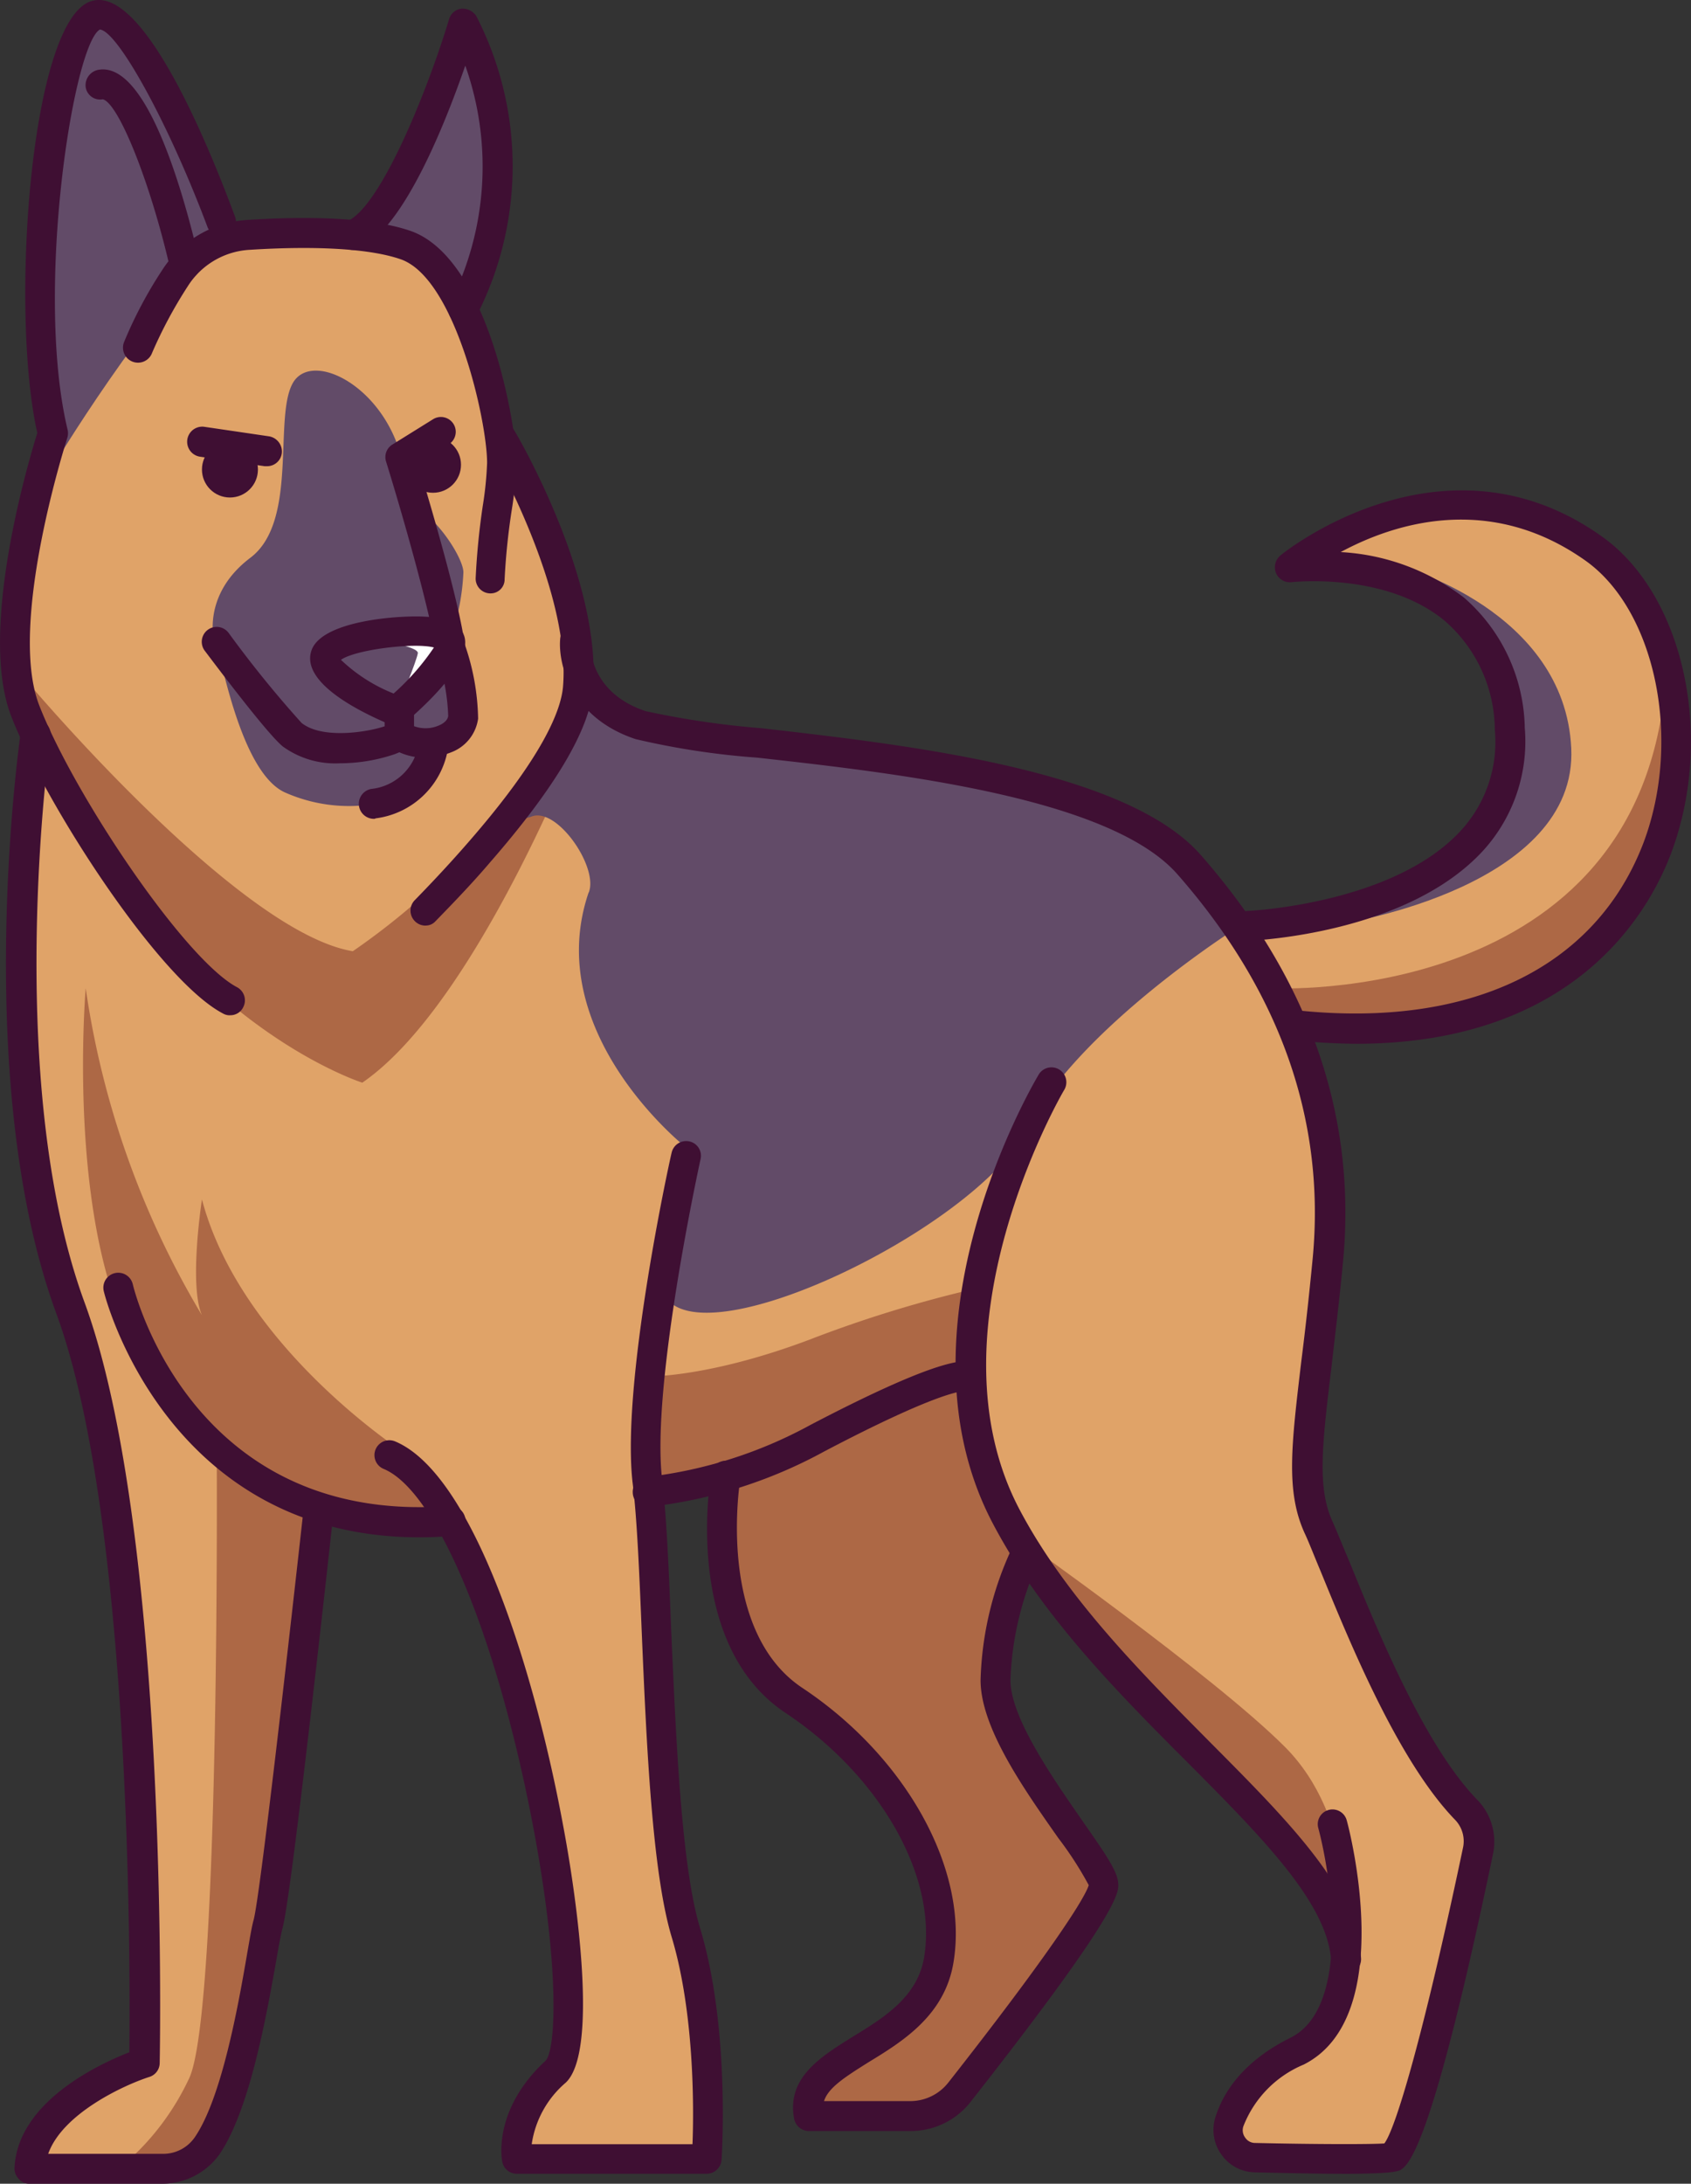 <svg xmlns="http://www.w3.org/2000/svg" width="118.305" height="152.737" viewBox="0 0 118.305 152.737">
  <rect x="0" y="0" width="118.305" height="152.737" fill="#333333" stroke="none"/>
  <g id="german-shepherd" transform="translate(-87.837 -16.766)">
    <g id="Group_7984" data-name="Group 7984" transform="translate(88.896 17.832)">
      <g id="Group_7980" data-name="Group 7980" transform="translate(91.706 131.854)">
        <g id="Group_7979" data-name="Group 7979">
          <g id="Group_7978" data-name="Group 7978">
            <path id="Path_29271" data-name="Path 29271" d="M368.694,421.349A10.083,10.083,0,0,0,367.3,417.2Z" transform="translate(-367.3 -417.2)" fill="#e0a368"/>
          </g>
        </g>
      </g>
      <g id="Group_7983" data-name="Group 7983" transform="translate(0)">
        <g id="Group_7982" data-name="Group 7982">
          <g id="Group_7981" data-name="Group 7981">
            <path id="Path_29272" data-name="Path 29272" d="M201.455,57.3c-10.622-7.535-21.244,1.295-21.244,1.295s14.506-1.792,15.369,11.286c.73,11.186-14.572,13.477-18.954,13.908a47.618,47.618,0,0,0-3.419-4.415c-6.9-7.9-33.426-8.133-38.372-9.759a7.376,7.376,0,0,1-1.029-.432,8.6,8.6,0,0,1-3.452-5.411c-.863-6.705-5.245-14.174-5.245-14.174l-.066.5a32.9,32.9,0,0,0-2.622-9.527,22,22,0,0,0,0-19.983s-4.016,13.244-7.734,14.8a48.465,48.465,0,0,0-7.27-.033,6.474,6.474,0,0,0-1.925.432V34.491s-5.776-15.4-8.8-14.473S91.45,40.1,93.674,49.263c0,0-4.315,13.244-1.925,19.385a43.972,43.972,0,0,0,2.058,4.315v.963l-1.328-3.585s-3.452,24.066,2.456,40.1c5.875,16.033,5.178,52.779,5.178,52.779s-7.834,2.556-8.033,7.4h9.294a3.722,3.722,0,0,0,3.087-1.626c2.589-3.784,3.784-13.742,4.282-15.535.6-2.224,3.552-29.111,3.552-29.111a19.026,19.026,0,0,0,3.22.763,39.987,39.987,0,0,0,6.174.5c6.075,10.954,9.892,35.65,7.2,38.206-3.319,3.12-2.689,6.108-2.689,6.108h13.278s.631-9-1.461-15.834c-1.958-6.506-1.892-23-2.589-30.472.73-.232,1.394-.432,1.925-.631q1.046-.2,2.589-.6l.763.465c-.3,2.556-.83,11.186,4.846,15,6.705,4.481,11.186,11.85,10.157,18.124s-9.925,6.44-9.1,10.921h7.1a4.372,4.372,0,0,0,3.452-1.693c3.021-3.851,10.191-13.112,10.058-14.473-.166-1.726-7.568-9.626-7.568-14.273a22.135,22.135,0,0,1,1.66-7.8l.73-.83c6.307,9.792,16.929,17.327,20.746,24.033l1.394,4.149c-.266,2.722-1.162,5.278-3.386,6.406-3.054,1.527-4.282,3.452-4.747,4.946a1.917,1.917,0,0,0,1.792,2.49c3.187.066,9.162.166,9.527-.066,1.66-.963,4.946-16.2,6.041-21.477a3.229,3.229,0,0,0-.83-2.855c-4.747-4.913-8.8-16.4-10.323-19.75-1.66-3.618-.332-8.232.664-18.755a33.373,33.373,0,0,0-2.357-15.966c28.215,1.958,30.937-26.555,20.879-33.692Z" transform="translate(-91.027 -19.978)" fill="#e0a368"/>
          </g>
        </g>
      </g>
    </g>
    <g id="Group_7987" data-name="Group 7987" transform="translate(137.876 113.04)">
      <g id="Group_7986" data-name="Group 7986">
        <g id="Group_7985" data-name="Group 7985">
          <path id="Path_29273" data-name="Path 29273" d="M239.053,313.339s-2.556,11.452,4.249,15.535,11.983,12.946,11.054,17.195a13.7,13.7,0,0,1-5.975,8.1c-1.593.963-4.149,2.191-3.253,4.348h8.664s12.348-15.2,11.95-16.166-8.265-11.85-7.5-15.834a52.279,52.279,0,0,1,1.593-6.274L256.414,306.8Z" transform="translate(-238.583 -306.8)" fill="#ad6845"/>
        </g>
      </g>
    </g>
    <g id="Group_7990" data-name="Group 7990" transform="translate(93.646 85.887)">
      <g id="Group_7989" data-name="Group 7989">
        <g id="Group_7988" data-name="Group 7988">
          <path id="Path_29274" data-name="Path 29274" d="M105.524,225s-1.726,20.182,5.311,27.651,13.078,9.593,20.215,8.83l-3.319-4.05s-11.352-7.336-14.074-17.659c0,0-.929,5.975,0,8.1A61.7,61.7,0,0,1,105.524,225Z" transform="translate(-105.337 -225)" fill="#ad6845"/>
        </g>
      </g>
    </g>
    <g id="Group_7993" data-name="Group 7993" transform="translate(96.124 117.089)">
      <g id="Group_7992" data-name="Group 7992" transform="translate(0)">
        <g id="Group_7991" data-name="Group 7991">
          <path id="Path_29275" data-name="Path 29275" d="M119.671,319s.3,40.7-1.958,45.111a17.971,17.971,0,0,1-4.913,6.274l4.315-.2s4.116-4.481,4.548-7.568,5.145-39.567,5.145-39.567Z" transform="translate(-112.8 -319)" fill="#ad6845"/>
        </g>
      </g>
    </g>
    <g id="Group_7996" data-name="Group 7996" transform="translate(176.918 64.278)">
      <g id="Group_7995" data-name="Group 7995" transform="translate(0)">
        <g id="Group_7994" data-name="Group 7994">
          <path id="Path_29276" data-name="Path 29276" d="M356.2,181.509s25.759,1.328,27.452-21.609c0,0,3.054,13.444-7.767,20.779s-19.684,2.987-19.684,2.987Z" transform="translate(-356.2 -159.9)" fill="#ad6845"/>
        </g>
      </g>
    </g>
    <g id="Group_7999" data-name="Group 7999" transform="translate(158.86 124.16)">
      <g id="Group_7998" data-name="Group 7998" transform="translate(0)">
        <g id="Group_7997" data-name="Group 7997">
          <path id="Path_29277" data-name="Path 29277" d="M324.936,367.917s.7-7.867-4.282-12.846S301.8,340.3,301.8,340.3,318.629,360.681,324.936,367.917Z" transform="translate(-301.8 -340.3)" fill="#ad6845"/>
        </g>
      </g>
    </g>
    <g id="Group_8002" data-name="Group 8002" transform="translate(89.319 63.946)">
      <g id="Group_8001" data-name="Group 8001" transform="translate(0)">
        <g id="Group_8000" data-name="Group 8000">
          <path id="Path_29278" data-name="Path 29278" d="M92.3,158.9s15,17.991,23.2,19.352a49.189,49.189,0,0,0,10.423-9.659c4.415-5.709,6.075-6.838,6.075-6.838s-7.535,19.983-15.834,25.692C116.2,187.447,99.437,182.2,92.3,158.9Z" transform="translate(-92.3 -158.9)" fill="#ad6845"/>
        </g>
      </g>
    </g>
    <g id="Group_8005" data-name="Group 8005" transform="translate(102.716 42.69)">
      <g id="Group_8004" data-name="Group 8004" transform="translate(0 0)">
        <g id="Group_8003" data-name="Group 8003">
          <path id="Path_29279" data-name="Path 29279" d="M150.2,109.017c.066-.863-1.66-3.751-3.651-4.846-.232-.929-.4-1.792-.531-2.523-1-5.51-6.34-8.3-7.734-5.942-1.394,2.39.4,9.693-2.987,12.249s-2.656,5.875-2.357,6.274,1.627,8.664,4.747,10.124a11.056,11.056,0,0,0,6.24.83c5.809-.631,4.182-4.315,4.182-4.315a2.324,2.324,0,0,0,1.958-1.328c.266-.564-.2-2.755-.929-5.543a15.629,15.629,0,0,0,1.062-4.979Z" transform="translate(-132.661 -94.865)" fill="#624b68"/>
        </g>
      </g>
    </g>
    <g id="Group_8008" data-name="Group 8008" transform="translate(90.375 17.837)">
      <g id="Group_8007" data-name="Group 8007" transform="translate(0 0)">
        <g id="Group_8006" data-name="Group 8006">
          <path id="Path_29280" data-name="Path 29280" d="M109.032,35.2S101.5,20.229,99.638,20s-6.207,21.178-3.021,31.6c0,0,6.44-10.788,12.415-16.4Z" transform="translate(-95.483 -19.994)" fill="#624b68"/>
        </g>
      </g>
    </g>
    <g id="Group_8011" data-name="Group 8011" transform="translate(112.521 18.868)">
      <g id="Group_8010" data-name="Group 8010" transform="translate(0 0)">
        <g id="Group_8009" data-name="Group 8009">
          <path id="Path_29281" data-name="Path 29281" d="M162.2,37.407s7.568-11.319,7.568-14.307a14.875,14.875,0,0,1,2.224,8.962,77.717,77.717,0,0,1-1.792,9.726S165.221,36.743,162.2,37.407Z" transform="translate(-162.2 -23.1)" fill="#624b68"/>
        </g>
      </g>
    </g>
    <g id="Group_8014" data-name="Group 8014" transform="translate(181.997 56.378)">
      <g id="Group_8013" data-name="Group 8013">
        <g id="Group_8012" data-name="Group 8012">
          <path id="Path_29282" data-name="Path 29282" d="M371.5,161.029s16.232-2.556,15.767-12.215-11.95-12.713-11.95-12.713,9.792,5.477,7.4,13.211S371.5,161.029,371.5,161.029Z" transform="translate(-371.5 -136.1)" fill="#624b68"/>
        </g>
      </g>
    </g>
    <g id="Group_8017" data-name="Group 8017" transform="translate(124.077 65.373)">
      <g id="Group_8016" data-name="Group 8016" transform="translate(0 0)">
        <g id="Group_8015" data-name="Group 8015">
          <path id="Path_29283" data-name="Path 29283" d="M221.34,167.615a54.007,54.007,0,0,1-11.186-1.394l-5.577-1.361-3.319-1.66s-6.672,9.759-3.286,8.5c1.759-.664,4.614,3.452,4.016,5.245,0,.033,0,.033-.033.066-3.353,9.825,6.8,17.825,6.8,17.825l-1.726,9.825c1.527,5.776,22.008-4.016,25.593-11.087,3.552-7.07,14.771-14.141,14.771-14.141C241.82,170.138,227.846,167.482,221.34,167.615Z" transform="translate(-197.012 -163.2)" fill="#624b68"/>
        </g>
      </g>
    </g>
    <g id="Group_8020" data-name="Group 8020" transform="translate(113.982 61.353)">
      <g id="Group_8019" data-name="Group 8019" transform="translate(0 0)">
        <g id="Group_8018" data-name="Group 8018">
          <path id="Path_29284" data-name="Path 29284" d="M166.6,151.225s3.153.465,3.087.963-1.295,3.485-1.295,3.485,3.718-3.718,3.286-4.282S166.6,151.225,166.6,151.225Z" transform="translate(-166.6 -151.089)" fill="#fff"/>
        </g>
      </g>
    </g>
    <g id="Group_8023" data-name="Group 8023" transform="translate(133.135 106.866)">
      <g id="Group_8022" data-name="Group 8022">
        <g id="Group_8021" data-name="Group 8021">
          <path id="Path_29285" data-name="Path 29285" d="M224.3,294.374s4.216.1,11.286-2.556A86.459,86.459,0,0,1,247.37,288.2l-.465,6.24-14.672,6.9-7.8,1.461Z" transform="translate(-224.3 -288.2)" fill="#ad6845"/>
        </g>
      </g>
    </g>
    <g id="Group_8026" data-name="Group 8026" transform="translate(87.837 16.766)">
      <g id="Group_8025" data-name="Group 8025" transform="translate(0 0)">
        <g id="Group_8024" data-name="Group 8024">
          <path id="Path_29286" data-name="Path 29286" d="M103.924,87.779a.937.937,0,0,1-.5-.133c-4.481-2.357-12.415-14.639-14.8-20.779C86.3,60.892,89.817,49.075,90.447,47.05c-1.925-8.531-.5-28.912,3.784-30.207,3.452-1.062,7.8,9,10.058,15.1a1.03,1.03,0,0,1-1.925.73c-2.722-7.269-6.274-13.709-7.535-13.842-1.859,1-4.581,18.356-2.257,28.016a1.069,1.069,0,0,1-.033.564c-.033.133-4.182,12.979-1.958,18.688,2.456,6.307,10.191,17.792,13.842,19.717a1.039,1.039,0,0,1,.432,1.394.992.992,0,0,1-.929.564Z" transform="translate(-87.837 -16.766)" fill="#3f0f33"/>
        </g>
      </g>
    </g>
    <g id="Group_8029" data-name="Group 8029" transform="translate(101.966 47.647)">
      <g id="Group_8028" data-name="Group 8028" transform="translate(0 0)">
        <g id="Group_8027" data-name="Group 8027">
          <circle id="Ellipse_370" data-name="Ellipse 370" cx="1.958" cy="1.958" r="1.958" fill="#3f0f33"/>
        </g>
      </g>
    </g>
    <g id="Group_8032" data-name="Group 8032" transform="translate(116.173 47.316)">
      <g id="Group_8031" data-name="Group 8031" transform="translate(0 0)">
        <g id="Group_8030" data-name="Group 8030">
          <circle id="Ellipse_371" data-name="Ellipse 371" cx="1.958" cy="1.958" r="1.958" fill="#3f0f33"/>
        </g>
      </g>
    </g>
    <g id="Group_8035" data-name="Group 8035" transform="translate(109.536 59.881)">
      <g id="Group_8034" data-name="Group 8034" transform="translate(0 0)">
        <g id="Group_8033" data-name="Group 8033">
          <path id="Path_29287" data-name="Path 29287" d="M159.246,154.305a1.667,1.667,0,0,1-.4-.066c-2.39-1-6.307-3.021-5.543-5.211.73-2.091,6.141-2.456,7.9-2.357.7.033,2.523.166,2.821,1.494.332,1.593-2.025,4.083-4.116,5.875A.927.927,0,0,1,159.246,154.305Zm-3.884-4.614a11.408,11.408,0,0,0,3.685,2.357,17.024,17.024,0,0,0,2.821-3.22C160.441,148.463,156.325,148.994,155.363,149.691Z" transform="translate(-153.208 -146.656)" fill="#3f0f33"/>
        </g>
      </g>
    </g>
    <g id="Group_8038" data-name="Group 8038" transform="translate(114.8 45.937)">
      <g id="Group_8037" data-name="Group 8037" transform="translate(0 0)">
        <g id="Group_8036" data-name="Group 8036">
          <path id="Path_29288" data-name="Path 29288" d="M173.625,122.59h-.166a1.046,1.046,0,0,1-.863-1.195c.1-1.029-1.66-7.734-3.485-13.643a1.028,1.028,0,0,1,.465-1.195L172.4,104.8a1.036,1.036,0,0,1,1.1,1.759l-2.158,1.328c1.1,3.618,3.585,12.116,3.319,13.809A1.031,1.031,0,0,1,173.625,122.59Z" transform="translate(-169.066 -104.648)" fill="#3f0f33"/>
        </g>
      </g>
    </g>
    <g id="Group_8041" data-name="Group 8041" transform="translate(96.456 32.012)">
      <g id="Group_8040" data-name="Group 8040" transform="translate(0)">
        <g id="Group_8039" data-name="Group 8039">
          <path id="Path_29289" data-name="Path 29289" d="M139.493,88.954h-.033a1.034,1.034,0,0,1-1-1.062,50.634,50.634,0,0,1,.5-5.079,24.3,24.3,0,0,0,.3-2.987c0-2.921-2.224-12.912-6.041-14.24-2.091-.73-5.842-.963-10.556-.664a5.481,5.481,0,0,0-4.348,2.556,31.341,31.341,0,0,0-2.49,4.647,1.051,1.051,0,1,1-1.958-.763,30.013,30.013,0,0,1,2.656-5.012,7.659,7.659,0,0,1,6.008-3.519c3.519-.232,8.365-.266,11.352.763,5.51,1.892,7.435,13.809,7.435,16.232a27.448,27.448,0,0,1-.332,3.286,46.6,46.6,0,0,0-.5,4.846A.978.978,0,0,1,139.493,88.954Z" transform="translate(-113.801 -62.696)" fill="#3f0f33"/>
        </g>
      </g>
    </g>
    <g id="Group_8044" data-name="Group 8044" transform="translate(101.957 60.618)">
      <g id="Group_8043" data-name="Group 8043" transform="translate(0)">
        <g id="Group_8042" data-name="Group 8042">
          <path id="Path_29290" data-name="Path 29290" d="M140.043,158.41a6.256,6.256,0,0,1-3.983-1.162c-1.062-.83-4.747-5.743-5.477-6.705a1.042,1.042,0,1,1,1.66-1.261,77.477,77.477,0,0,0,5.112,6.307c1.461,1.162,4.647.631,5.809.232v-1.1a1.029,1.029,0,0,1,2.058,0v1.693a.648.648,0,0,1-.033.232c-.133.631-.73.9-1.328,1.129A11.983,11.983,0,0,1,140.043,158.41Z" transform="translate(-130.375 -148.875)" fill="#3f0f33"/>
        </g>
      </g>
    </g>
    <g id="Group_8047" data-name="Group 8047" transform="translate(114.723 61.042)">
      <g id="Group_8046" data-name="Group 8046" transform="translate(0 0)">
        <g id="Group_8045" data-name="Group 8045">
          <path id="Path_29291" data-name="Path 29291" d="M171.643,158.865a4.157,4.157,0,0,1-2.39-.73,1.042,1.042,0,0,1,1.261-1.66,2.318,2.318,0,0,0,2.158.133c.166-.066.6-.3.631-.664a14.439,14.439,0,0,0-.863-4.415,1.039,1.039,0,0,1,.664-1.328,1.067,1.067,0,0,1,1.328.664,16.52,16.52,0,0,1,.963,5.278A2.947,2.947,0,0,1,173.5,158.5a5.147,5.147,0,0,1-1.859.365Z" transform="translate(-168.832 -150.153)" fill="#3f0f33"/>
        </g>
      </g>
    </g>
    <g id="Group_8050" data-name="Group 8050" transform="translate(111.474 17.371)">
      <g id="Group_8049" data-name="Group 8049" transform="translate(0 0)">
        <g id="Group_8048" data-name="Group 8048">
          <path id="Path_29292" data-name="Path 29292" d="M167.827,40.667a1.021,1.021,0,0,1-.929-1.494,21.15,21.15,0,0,0,1.062-16.6c-1.461,4.216-4.382,11.518-7.469,12.813a1.042,1.042,0,1,1-.8-1.925c2.357-1,5.643-9.195,7.137-14.141a1.03,1.03,0,0,1,.863-.73,1.162,1.162,0,0,1,1.029.5,22.955,22.955,0,0,1,.033,20.979,1.1,1.1,0,0,1-.929.6Z" transform="translate(-159.045 -18.589)" fill="#3f0f33"/>
        </g>
      </g>
    </g>
    <g id="Group_8053" data-name="Group 8053" transform="translate(93.818 21.624)">
      <g id="Group_8052" data-name="Group 8052" transform="translate(0)">
        <g id="Group_8051" data-name="Group 8051">
          <path id="Path_29293" data-name="Path 29293" d="M112.807,46.14a1.1,1.1,0,0,1-1.029-.8c-1.394-6.075-3.618-11.585-4.714-11.85a1.023,1.023,0,0,1-1.195-.83,1.1,1.1,0,0,1,.863-1.228c3.319-.631,5.875,8.133,7.1,13.41a1.064,1.064,0,0,1-.763,1.261A.934.934,0,0,1,112.807,46.14Z" transform="translate(-105.854 -31.403)" fill="#3f0f33"/>
        </g>
      </g>
    </g>
    <g id="Group_8056" data-name="Group 8056" transform="translate(116.554 46.403)">
      <g id="Group_8055" data-name="Group 8055">
        <g id="Group_8054" data-name="Group 8054">
          <path id="Path_29294" data-name="Path 29294" d="M175.395,141.154a1.03,1.03,0,0,1-.73-.3,1.043,1.043,0,0,1-.033-1.461c1.361-1.394,2.622-2.755,3.718-4.016,5.278-6.041,6.539-9.294,6.672-10.954.564-6.871-5.145-16.7-5.178-16.8a1.042,1.042,0,1,1,1.792-1.062c.266.432,6.108,10.489,5.477,18.024-.232,2.855-2.656,6.938-7.2,12.149-1.129,1.328-2.423,2.689-3.817,4.116a.9.9,0,0,1-.7.3Z" transform="translate(-174.348 -106.052)" fill="#3f0f33"/>
        </g>
      </g>
    </g>
    <g id="Group_8059" data-name="Group 8059" transform="translate(112.938 68.047)">
      <g id="Group_8058" data-name="Group 8058">
        <g id="Group_8057" data-name="Group 8057">
          <path id="Path_29295" data-name="Path 29295" d="M164.5,177.244a1.053,1.053,0,0,1-.166-2.091,3.753,3.753,0,0,0,3.286-3.021,1.046,1.046,0,0,1,1.195-.863,1.014,1.014,0,0,1,.863,1.162,5.872,5.872,0,0,1-5.045,4.78A.2.2,0,0,1,164.5,177.244Z" transform="translate(-163.454 -171.254)" fill="#3f0f33"/>
        </g>
      </g>
    </g>
    <g id="Group_8062" data-name="Group 8062" transform="translate(127.009 60.459)">
      <g id="Group_8061" data-name="Group 8061">
        <g id="Group_8060" data-name="Group 8060">
          <path id="Path_29296" data-name="Path 29296" d="M260.535,256.742c-1.427,0-3.386-.033-6.075-.1a2.924,2.924,0,0,1-2.324-1.228,2.959,2.959,0,0,1-.432-2.622c.5-1.593,1.792-3.851,5.278-5.577,4.216-2.124,2.822-11.286,1.925-14.639a1.031,1.031,0,1,1,1.992-.531c.166.564,3.585,13.742-3.021,17.062a7.694,7.694,0,0,0-4.216,4.315.863.863,0,0,0,.133.8.827.827,0,0,0,.7.365c4.348.1,8.1.1,9.029.033.8-1.029,2.788-7.767,5.51-20.713a2.153,2.153,0,0,0-.564-1.925c-3.983-4.116-7.369-12.415-9.394-17.36-.465-1.1-.83-2.058-1.129-2.689-1.328-2.921-.929-6.141-.232-12.016.266-2.091.531-4.448.8-7.236.9-9.626-2.29-18.655-9.46-26.821-4.714-5.377-19.551-7.07-29.41-8.166a54.117,54.117,0,0,1-8.5-1.295c-4.514-1.494-5.444-5.245-5.278-7.037a1.049,1.049,0,0,1,2.091.166c0,.133-.2,3.552,3.884,4.913a61.123,61.123,0,0,0,8.1,1.195c10.157,1.162,25.493,2.888,30.738,8.863,7.568,8.63,10.921,18.19,9.958,28.414-.266,2.821-.564,5.211-.8,7.3-.664,5.51-1.029,8.531.066,10.921.3.664.664,1.593,1.162,2.755,1.958,4.813,5.245,12.879,8.962,16.7a4.186,4.186,0,0,1,1.1,3.784c-4.348,20.846-5.942,21.809-6.539,22.14-.266.066-.531.232-4.05.232Z" transform="translate(-205.846 -148.395)" fill="#3f0f33"/>
        </g>
      </g>
    </g>
    <g id="Group_8065" data-name="Group 8065" transform="translate(154.691 91.448)">
      <g id="Group_8064" data-name="Group 8064" transform="translate(0)">
        <g id="Group_8063" data-name="Group 8063">
          <path id="Path_29297" data-name="Path 29297" d="M316.546,305.168a1.046,1.046,0,0,1-1.029-.963c-.266-4.016-4.78-8.564-9.991-13.809-4.813-4.813-10.257-10.29-13.643-16.7-7.27-13.676,2.722-30.7,3.153-31.435a1.042,1.042,0,1,1,1.792,1.062c-.1.166-9.792,16.763-3.087,29.377,3.253,6.141,8.6,11.485,13.278,16.2,5.51,5.543,10.29,10.323,10.589,15.136a1.037,1.037,0,0,1-.963,1.1C316.579,305.168,316.579,305.168,316.546,305.168Z" transform="translate(-289.241 -241.752)" fill="#3f0f33"/>
        </g>
      </g>
    </g>
    <g id="Group_8068" data-name="Group 8068" transform="translate(114.03 96.581)">
      <g id="Group_8067" data-name="Group 8067">
        <g id="Group_8066" data-name="Group 8066">
          <path id="Path_29298" data-name="Path 29298" d="M190,329.442H176.722a1.033,1.033,0,0,1-1.029-.83c-.033-.133-.7-3.618,3.021-7.07.7-.664,1.1-6.373-1-17.1-2.556-13.012-6.705-22.8-10.323-24.3a1.042,1.042,0,0,1,.8-1.925c5.477,2.29,9.792,16.066,11.817,27.186.664,3.552,2.556,15.336.133,17.659a6.979,6.979,0,0,0-2.39,4.315H189c.1-2.49.133-9.228-1.461-14.506-1.361-4.548-1.759-13.477-2.091-21.344-.166-4.083-.332-7.967-.631-10.357-.83-6.938,2.556-22.472,2.722-23.136a1.041,1.041,0,0,1,1.228-.8,1.025,1.025,0,0,1,.8,1.228c-.033.166-3.485,15.834-2.689,22.439.3,2.456.465,6.207.631,10.522.332,7.369.7,16.531,2.025,20.846,2.091,6.938,1.527,15.834,1.494,16.232A1.043,1.043,0,0,1,190,329.442Z" transform="translate(-166.745 -257.218)" fill="#3f0f33"/>
        </g>
      </g>
    </g>
    <g id="Group_8071" data-name="Group 8071" transform="translate(132.104 111.977)">
      <g id="Group_8070" data-name="Group 8070">
        <g id="Group_8069" data-name="Group 8069">
          <path id="Path_29299" data-name="Path 29299" d="M222.225,313.79a1.027,1.027,0,0,1-1.029-1,1.041,1.041,0,0,1,1-1.1,31.385,31.385,0,0,0,11.452-3.651c9.659-5.045,10.987-4.548,11.585-4.315a1.04,1.04,0,0,1-.7,1.958c-.232-.033-1.958.033-9.925,4.216a33.206,33.206,0,0,1-12.315,3.884Z" transform="translate(-221.195 -303.598)" fill="#3f0f33"/>
        </g>
      </g>
    </g>
    <g id="Group_8074" data-name="Group 8074" transform="translate(137.301 118.933)">
      <g id="Group_8073" data-name="Group 8073" transform="translate(0)">
        <g id="Group_8072" data-name="Group 8072">
          <path id="Path_29300" data-name="Path 29300" d="M251.074,371.439h-7.1a1.063,1.063,0,0,1-1.029-.863c-.531-2.855,1.826-4.315,4.116-5.743,2.224-1.361,4.514-2.788,4.979-5.543.929-5.643-3.054-12.68-9.693-17.095-7.2-4.78-5.278-16.265-5.211-16.763a1.042,1.042,0,0,1,2.058.332c-.033.1-1.759,10.622,4.315,14.672,7.3,4.846,11.651,12.747,10.589,19.186-.6,3.718-3.552,5.543-5.942,7-1.693,1.062-2.821,1.792-3.12,2.722h6.041a3.381,3.381,0,0,0,2.655-1.295c6.838-8.7,9.527-12.813,9.825-13.809a24.7,24.7,0,0,0-2.124-3.286c-2.423-3.452-5.444-7.734-5.444-11.054a23.2,23.2,0,0,1,2.29-9.427,1.039,1.039,0,0,1,1.859.929,21.639,21.639,0,0,0-2.058,8.5c0,2.656,3.054,6.971,5.046,9.859,1.626,2.324,2.423,3.485,2.49,4.315.066.631.2,1.925-10.257,15.236a5.314,5.314,0,0,1-4.282,2.124Z" transform="translate(-236.851 -324.554)" fill="#3f0f33"/>
        </g>
      </g>
    </g>
    <g id="Group_8077" data-name="Group 8077" transform="translate(95.065 105.774)">
      <g id="Group_8076" data-name="Group 8076" transform="translate(0)">
        <g id="Group_8075" data-name="Group 8075">
          <path id="Path_29301" data-name="Path 29301" d="M131.749,303.43c-17.825,0-22.074-17.029-22.107-17.228a1.043,1.043,0,0,1,2.025-.5c.166.7,4.249,16.9,22.174,15.535a1.049,1.049,0,0,1,.166,2.091C133.209,303.4,132.479,303.43,131.749,303.43Z" transform="translate(-109.612 -284.912)" fill="#3f0f33"/>
        </g>
      </g>
    </g>
    <g id="Group_8080" data-name="Group 8080" transform="translate(88.255 67.092)">
      <g id="Group_8079" data-name="Group 8079" transform="translate(0)">
        <g id="Group_8078" data-name="Group 8078">
          <path id="Path_29302" data-name="Path 29302" d="M100.052,270.789H90.757a.961.961,0,0,1-.763-.332,1.052,1.052,0,0,1-.3-.763c.2-4.647,5.975-7.3,8.033-8.1.066-5.178.2-37.244-5.112-51.683-5.909-16.1-2.622-39.634-2.49-40.63a1.056,1.056,0,1,1,2.091.3c-.033.232-3.353,24,2.39,39.6,5.875,16.033,5.278,51.65,5.245,53.177a1.026,1.026,0,0,1-.73.963c-1.759.564-6.075,2.556-7.07,5.377h8.033a2.679,2.679,0,0,0,2.224-1.162c1.892-2.755,3.054-9.294,3.651-12.78.2-1.129.332-1.958.465-2.423.432-1.593,2.324-18.19,3.519-28.945a1.052,1.052,0,0,1,2.091.232c-.3,2.755-2.954,27.02-3.585,29.277-.1.365-.266,1.228-.432,2.224-.7,3.917-1.859,10.489-3.983,13.61a4.924,4.924,0,0,1-3.983,2.058Z" transform="translate(-89.097 -168.378)" fill="#3f0f33"/>
        </g>
      </g>
    </g>
    <g id="Group_8083" data-name="Group 8083" transform="translate(174.095 51.056)">
      <g id="Group_8082" data-name="Group 8082" transform="translate(0)">
        <g id="Group_8081" data-name="Group 8081">
          <path id="Path_29303" data-name="Path 29303" d="M356.393,158.782a45.577,45.577,0,0,1-4.614-.266,1.052,1.052,0,0,1,.232-2.091c12.182,1.328,21.045-2.921,24.4-11.684,2.722-7.2.863-16.265-4.05-19.75-6.738-4.78-13.444-2.589-17.128-.6a15.59,15.59,0,0,1,8.63,3.187,12.36,12.36,0,0,1,4.249,9.1,11.35,11.35,0,0,1-2.855,8.531c-5.311,5.875-16,6.34-16.464,6.373a1.047,1.047,0,0,1-.1-2.091c.1,0,10.29-.465,15-5.676a9.163,9.163,0,0,0,2.324-7,10.194,10.194,0,0,0-3.485-7.6c-4.149-3.452-10.655-2.722-10.722-2.722a1.05,1.05,0,0,1-1.1-.631,1.076,1.076,0,0,1,.3-1.228c.1-.1,11.386-9.261,22.506-1.328,5.743,4.083,7.9,14.041,4.813,22.207C376.741,149.687,371.53,158.749,356.393,158.782Z" transform="translate(-347.695 -120.067)" fill="#3f0f33"/>
        </g>
      </g>
    </g>
    <g id="Group_8086" data-name="Group 8086" transform="translate(100.929 46.611)">
      <g id="Group_8085" data-name="Group 8085" transform="translate(0 0)">
        <g id="Group_8084" data-name="Group 8084">
          <path id="Path_29304" data-name="Path 29304" d="M132.862,109.441H132.7l-4.514-.664a1.056,1.056,0,0,1,.3-2.091l4.514.664a1.076,1.076,0,0,1,.9,1.195A1.036,1.036,0,0,1,132.862,109.441Z" transform="translate(-127.278 -106.678)" fill="#3f0f33"/>
        </g>
      </g>
    </g>
  </g>
</svg>
